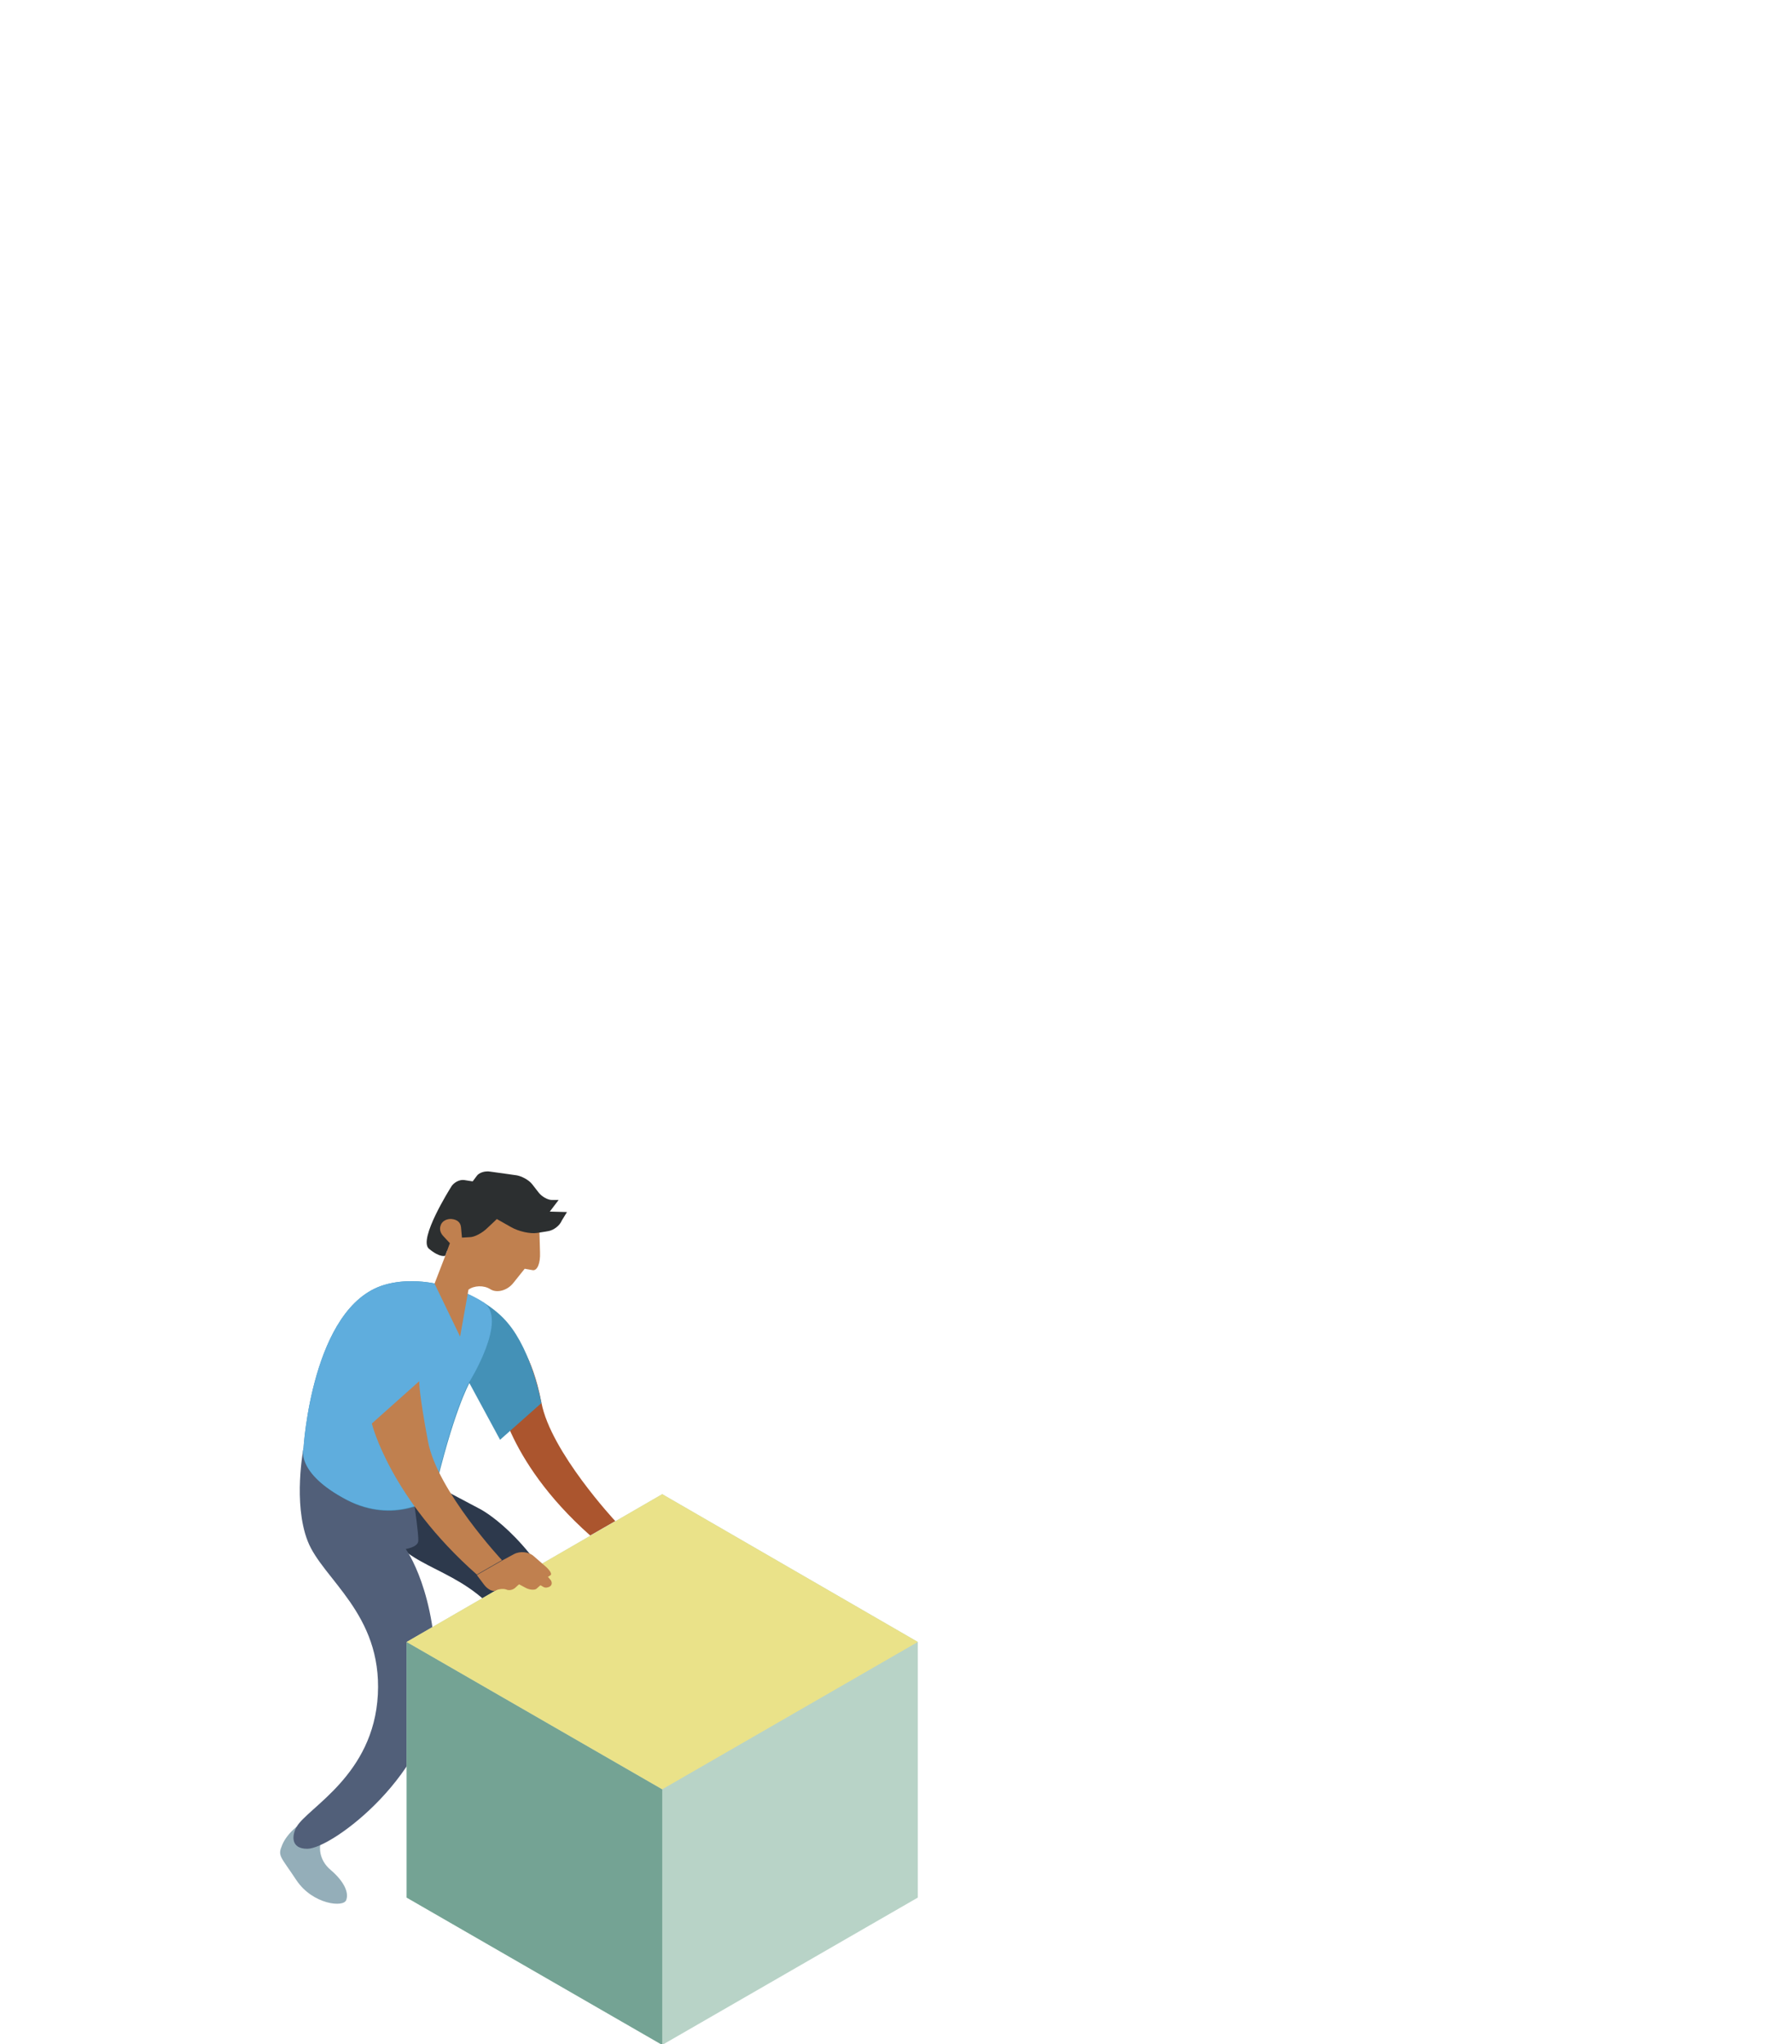 <?xml version="1.0" encoding="utf-8"?>
<!-- Generator: Adobe Illustrator 23.0.2, SVG Export Plug-In . SVG Version: 6.00 Build 0)  -->
<svg version="1.1"
	 id="Layer_1" inkscape:version="0.91 r13725" sodipodi:docname="service-illustration-01.svg" xmlns:cc="http://creativecommons.org/ns#" xmlns:dc="http://purl.org/dc/elements/1.1/" xmlns:inkscape="http://www.inkscape.org/namespaces/inkscape" xmlns:rdf="http://www.w3.org/1999/02/22-rdf-syntax-ns#" xmlns:sodipodi="http://sodipodi.sourceforge.net/DTD/sodipodi-0.dtd" xmlns:svg="http://www.w3.org/2000/svg"
	 xmlns="http://www.w3.org/2000/svg" xmlns:xlink="http://www.w3.org/1999/xlink" x="0px" y="0px" viewBox="0 0 548 625"
	 style="enable-background:new 0 0 548 625;" xml:space="preserve">
<style type="text/css">
	.st0{fill:#94AEB9;}
	.st1{fill:#2D394C;}
	.st2{fill:#515F79;}
	.st3{fill:#AB552E;}
	.st4{fill:#4491B7;}
	.st5{fill:#5FADDD;}
	.st6{fill:#C0804F;}
	.st7{fill:#2C2F30;}
	.st8{fill:#B8D3C7;}
	.st9{fill:#74A394;}
	.st10{fill:#EAE289;}
</style>
<sodipodi:namedview  bordercolor="#666666" borderopacity="1" gridtolerance="10" guidetolerance="10" id="namedview24" inkscape:current-layer="Layer_1" inkscape:cx="65.5" inkscape:cy="220" inkscape:pageopacity="0" inkscape:pageshadow="2" inkscape:window-height="1017" inkscape:window-maximized="1" inkscape:window-width="1920" inkscape:window-x="-8" inkscape:window-y="-8" inkscape:zoom="1" objecttolerance="10" pagecolor="#ffffff" showgrid="false">
	</sodipodi:namedview>
<g id="g101" transform="matrix(1.421,0,0,1.421,-81.117,-0.02)">
	<path id="path103" inkscape:connector-curvature="0" class="st0" d="M126,397c0,0-0.6,3,2.3,5.4c2.8,2.4,3.9,4.8,3.3,6.4
		c-0.5,1.7-7.2,1-10.7-4.2c-3.5-5.3-4.1-5.2-3.1-7.6s3.2-4,3.2-4L126,397L126,397z"/>
	<path id="path105" inkscape:connector-curvature="0" class="st1" d="M150.2,319.3c0,0-13.3,8-6.7,13.8c6.6,5.9,18.6,6.4,25.7,22.3
		s-4.9,32.5-4.9,32.5s-2.2,0.9-1.6,2.9s1.9,4.6,6.7,2.1c4.8-2.4,18.3-28.3,9.8-45.7c-8.5-17.3-18.8-22.5-18.8-22.5L150.2,319.3
		L150.2,319.3z"/>
	<path id="path107" inkscape:connector-curvature="0" class="st2" d="M122.4,311.6c0,0-2.3,11.8,0.9,20c3.2,8.2,16,15.6,15.1,33
		s-15.1,24.3-17.5,28.5c-1,1.8-1.3,4.7,2.3,4.7c5.4,0,27.4-16.6,27.7-35.9s-6.5-28.6-6.5-28.6s2.6-0.4,2.7-1.7
		c0.1-1.4-0.8-7.5-0.8-7.5L122.4,311.6z"/>
	<path id="path109" inkscape:connector-curvature="0" class="st3" d="M189.5,327.3c0,0-13.9-14.9-15.9-25.5s-5.8-14.1-5.8-14.1
		l-3.8,10.9c0,0,1.4,15.2,20.1,31.8L189.5,327.3L189.5,327.3z"/>
	<path id="path111" inkscape:connector-curvature="0" class="st4" d="M122.4,311.6c0,0,1.8-30.4,17.3-35.1
		c9.3-2.8,21.4,1.9,26.6,8.1c5.3,6.2,7.3,17.3,7.3,17.3l-8.9,7.9l-6.6-12.2c0,0-3.5,6.1-7.8,24.8c0,0-8.3,5.7-18.5,0.4
		C120.6,316.9,122.4,311.6,122.4,311.6L122.4,311.6z"/>
	<path id="path113" inkscape:connector-curvature="0" class="st5" d="M161.1,280.2c-5.6-3.6-14.5-5.8-21.4-3.7
		c-15.5,4.7-17.3,35.1-17.3,35.1s-1.8,5.3,9.3,11.1c10.3,5.3,18.5-0.4,18.5-0.4c4.3-18.7,7.8-24.8,7.8-24.8S166.6,283.8,161.1,280.2
		L161.1,280.2z"/>
	<g id="g115">
		<path id="path117" inkscape:connector-curvature="0" class="st6" d="M173.3,269.5c0.1,2.3-0.6,4-1.6,3.8L170,273
			c0,0-1.1,1.4-2.4,3c-1.3,1.7-3.6,2.3-5,1.4c-1.4-0.9-3.5-0.8-4.7,0.1l-1.8,10.1l-5.5-11.4l2.7-7l-3-2.8l1.4-4.3l3.6-4.5l4.7-0.3
			l13.1,5.1L173.3,269.5L173.3,269.5z"/>
		<path id="path119" inkscape:connector-curvature="0" class="st7" d="M175.1,264.9c0,0-1.1,0.2-2.5,0.4c-1.4,0.2-3.9-0.3-5.6-1.3
			l-3-1.7c0,0-0.9,0.9-2,1.9c-1.1,1.1-2.8,2-3.8,2l-1.7,0.1c0,0-0.1-1-0.2-2.2c-0.1-1.2-1-1.7-2-1.8c-1-0.1-2.1,0.4-2.4,1.4
			c-0.3,0.9,0,1.7,0.7,2.4l1.3,1.4l-1,2.7c0,0-1.1,0.5-3.5-1.5s4.7-13.2,4.7-13.2c0.5-1,1.8-1.7,2.8-1.6l1.9,0.3
			c0,0,0.4-0.5,0.9-1.2s1.8-1.1,2.9-0.9l5.7,0.8c1.1,0.2,2.6,1,3.3,1.9l1.4,1.8c0.7,0.9,2,1.6,2.8,1.6h1.5l-1.9,2.5l3.7,0.1
			l-1.1,1.8C177.5,263.8,176.2,264.7,175.1,264.9L175.1,264.9z"/>
	</g>
	<path id="path121" inkscape:connector-curvature="0" class="st6" d="M165.1,335.7c0,0-13.9-14.9-15.9-25.5s-1.9-13-1.9-13
		l-10.2,9.1c0,0,3.9,16,22.6,32.5L165.1,335.7L165.1,335.7z"/>
	<polygon id="polygon123" class="st8" points="144.6,353.3 144.6,408.3 199.6,440 254.6,408.3 254.6,353.3 199.6,321.5 	"/>
	<polygon id="polygon125" class="st9" points="144.6,353.3 199.6,385 199.6,440 144.6,408.3 	"/>
	<polygon id="polygon127" class="st10" points="199.6,321.5 254.6,353.3 199.6,385 144.6,353.3 	"/>
	<path id="path129" inkscape:connector-curvature="0" class="st6" d="M167.7,334.4c1.3-0.7,3.2-0.5,4.2,0.4l2.3,2
		c1.1,0.9,1.7,1.8,1.4,2.1l-0.6,0.4c0,0,0.3,0.3,0.6,0.7c0.3,0.4,0.3,1-0.1,1.3c-0.4,0.3-1,0.4-1.4,0.2l-0.7-0.4
		c0,0-0.4,0.3-0.8,0.7c-0.4,0.4-1.5,0.3-2.3-0.1l-1.5-0.8c0,0-0.4,0.3-0.9,0.8c-0.5,0.4-1.3,0.6-1.9,0.3c-0.6-0.2-1.6-0.1-2.2,0.2
		c-0.6,0.4-1.8-0.2-2.6-1.3l-1.5-2l5.4-3.1L167.7,334.4L167.7,334.4z"/>
</g>
</svg>
